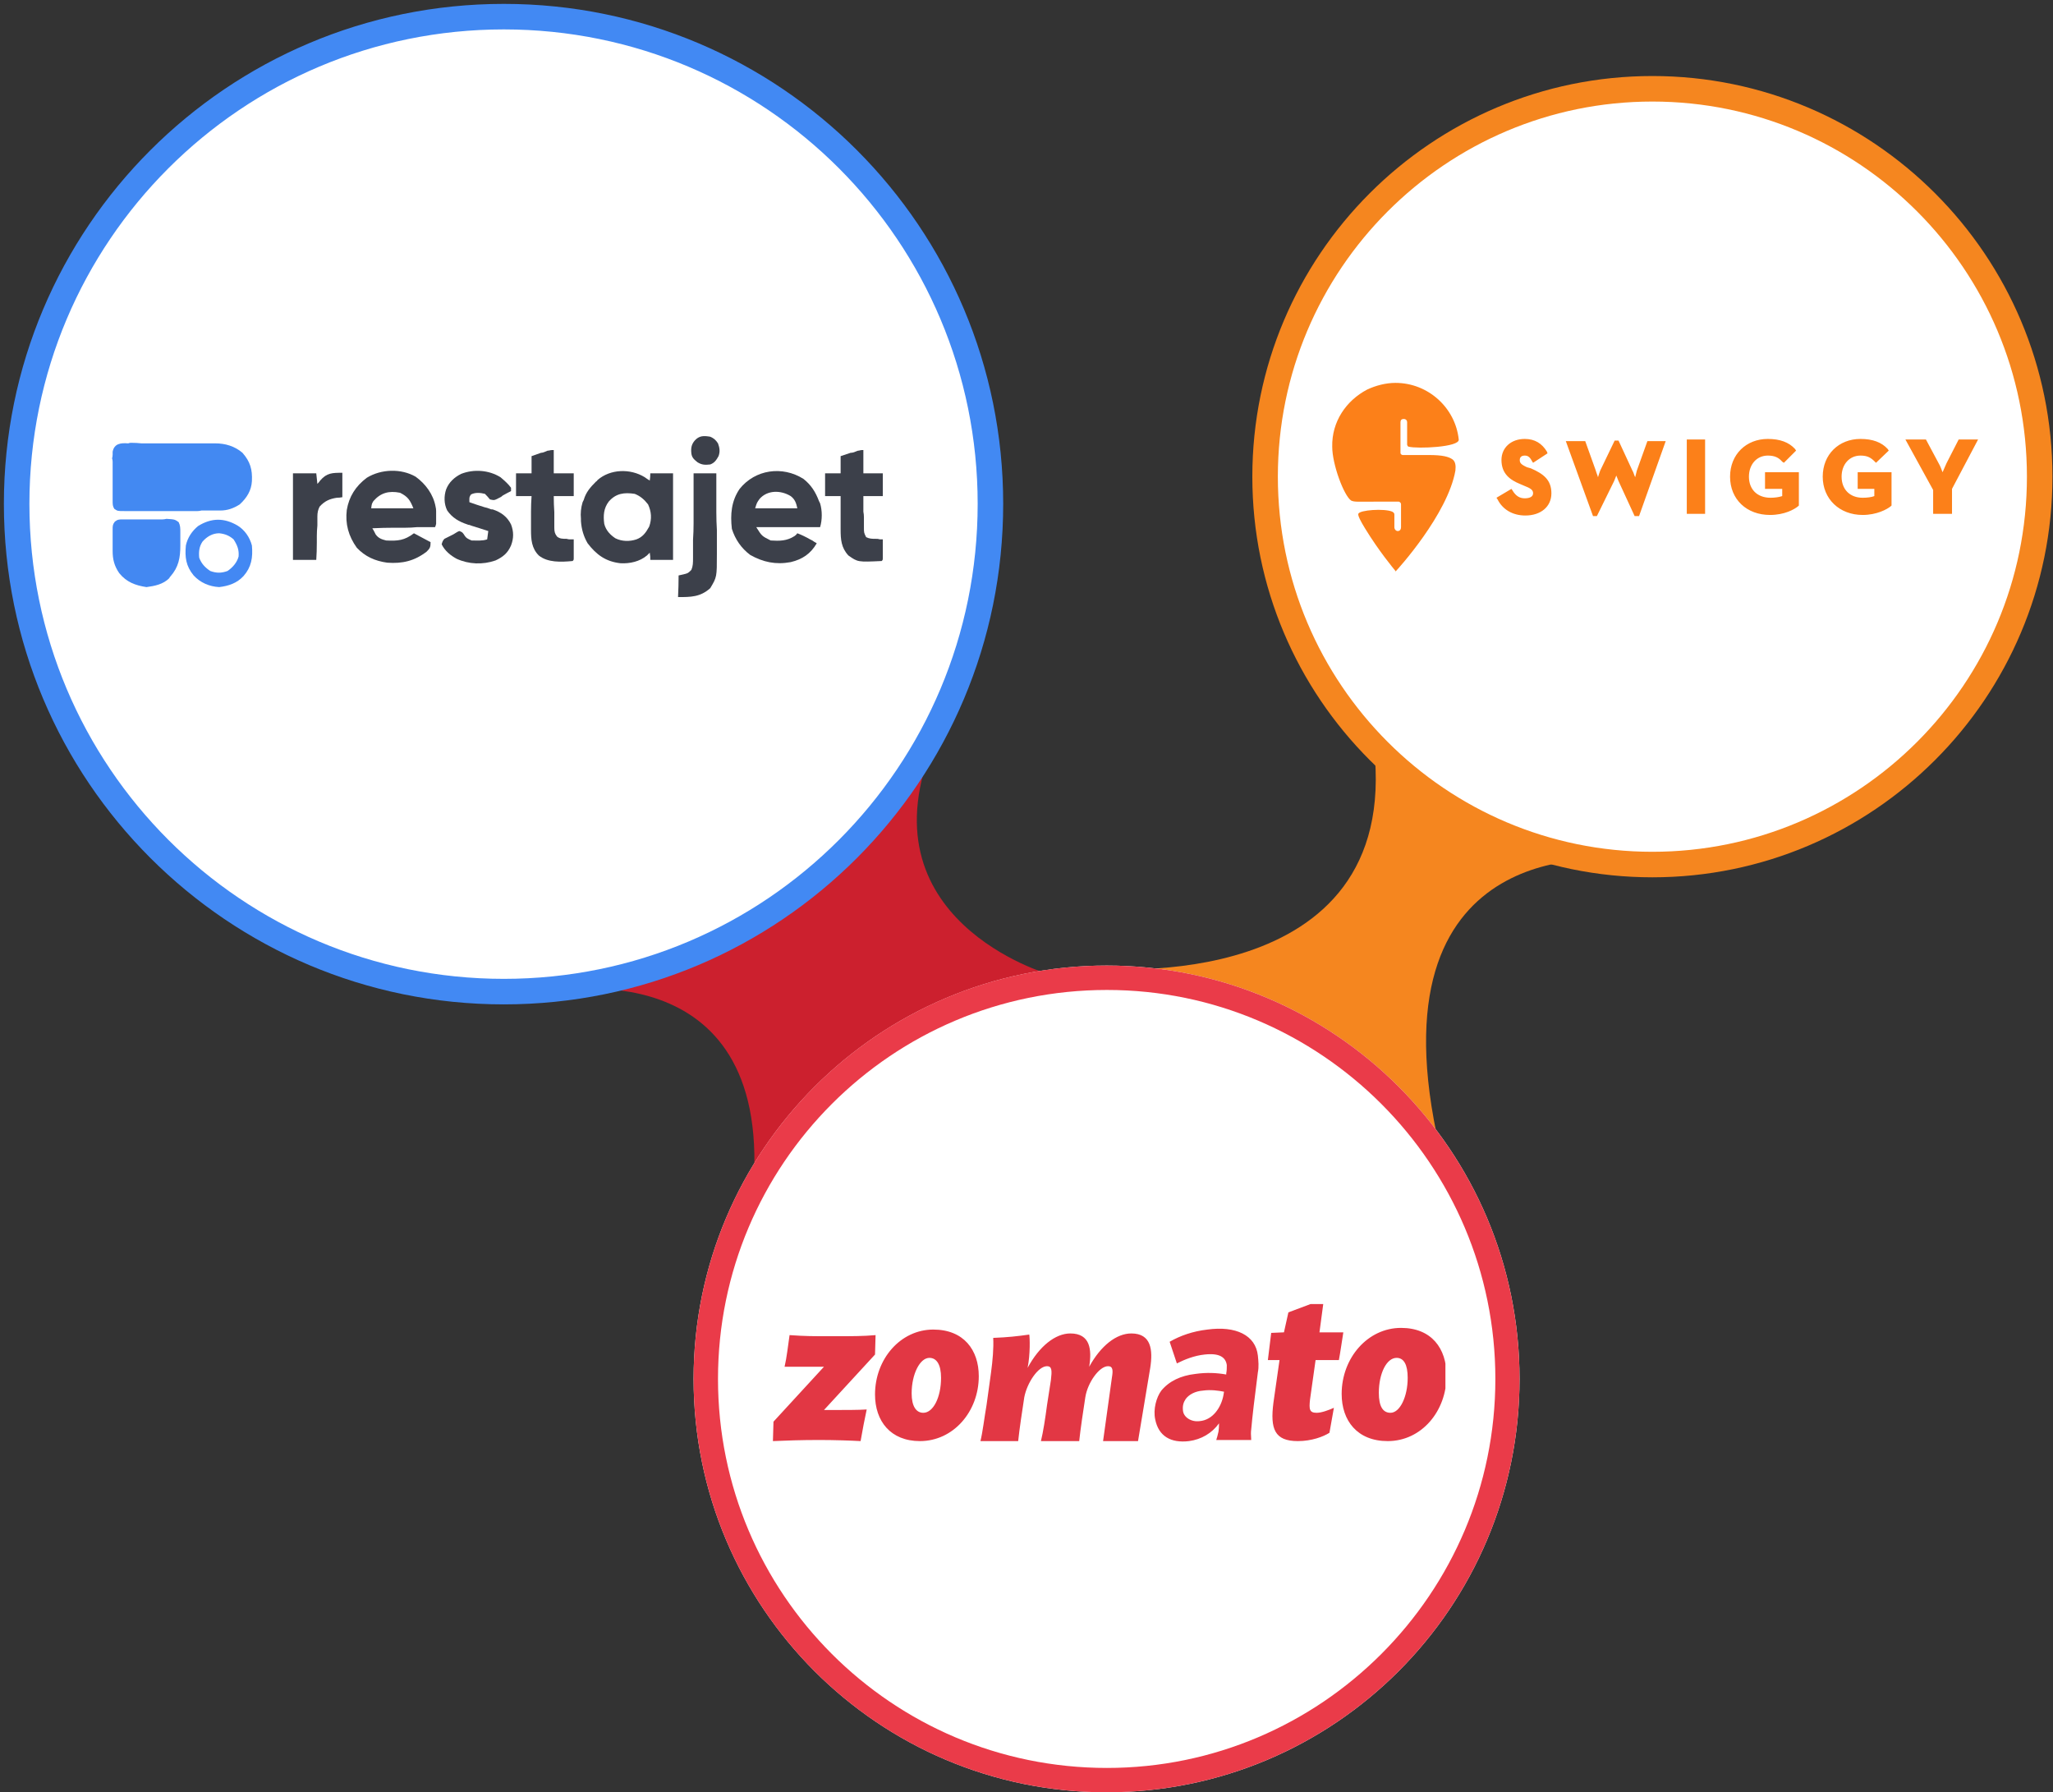 <svg version="1.2" xmlns="http://www.w3.org/2000/svg" viewBox="0 0 370 323" width="370" height="323">
	<rect x="0" y="0" width="370" height="323" fill="#333333" stroke="none"/>
	<title>food_ordering_portals-svg</title>
	<defs>
		<clipPath clipPathUnits="userSpaceOnUse" id="cp1">
			<path d="m199.43 174c41.11 0 74.43 33.36 74.43 74.5 0 41.14-33.32 74.49-74.43 74.49-41.11 0-74.43-33.35-74.43-74.49 0-41.14 33.32-74.5 74.43-74.5z"/>
		</clipPath>
		<clipPath clipPathUnits="userSpaceOnUse" id="cp2">
			<path d="m240 69h116.44v34h-116.44z"/>
		</clipPath>
		<clipPath clipPathUnits="userSpaceOnUse" id="cp3">
			<path d="m139 235h121.5v26h-121.5z"/>
		</clipPath>
	</defs>
	<style>
		.s0 { fill: #f5861f } 
		.s1 { fill: #cc202e } 
		.s2 { fill: #ffffff;stroke: #4289f3;stroke-miterlimit:100;stroke-width: 4.6 } 
		.s3 { fill: #ffffff;stroke: #ea3b49;stroke-miterlimit:100;stroke-width: 8.8 } 
		.s4 { fill: #ffffff;stroke: #f5861f;stroke-miterlimit:100;stroke-width: 4.6 } 
		.s5 { fill: #fc8019 } 
		.s6 { fill: #e23744 } 
		.s7 { fill: #4389f2 } 
		.s8 { fill: #3c404a } 
		.s9 { fill: #4388f2 } 
		.s10 { fill: #4388f3 } 
	</style>
	<path class="s0" d="m198.3 174.5c0 0 54.5 5.2 49.3-40-5.1-45.2 44.2 7.2 44.2 7.2l-1.1 13.3c0 0-43.1-5.1-31.8 49.3"/>
	<path class="s1" d="m99.8 178.7c0 0 39-7.7 36 34.9-3.1 42.7 68.7-11.3 68.7-11.3l6.2-18.5-21.6-8.2c0 0-34.4-9.8-20.6-42.2"/>
	<path class="s2" d="m90.8 3c48.5 0 87.7 39.3 87.7 87.8 0 48.6-39.2 87.9-87.7 87.9-48.5 0-87.8-39.3-87.8-87.9 0-48.5 39.3-87.8 87.8-87.8z"/>
	<g id="Clip-Path" clip-path="url(#cp1)">
		<g>
			<path class="s3" d="m199.5 174c41 0 74.4 33.4 74.4 74.5 0 41.1-33.4 74.5-74.4 74.5-41.2 0-74.5-33.4-74.5-74.5 0-41.1 33.3-74.5 74.5-74.5z"/>
		</g>
	</g>
	<path class="s4" d="m297.8 16c38.5 0 69.8 31.3 69.8 69.9 0 38.6-31.3 69.9-69.8 69.9-38.5 0-69.8-31.3-69.8-69.9 0-38.6 31.3-69.9 69.8-69.9z"/>
	<g id="Clip-Path" clip-path="url(#cp2)">
		<g>
			<path class="s5" d="m251.5 103q0 0 0-0.1c-0.4-0.5-3-3.6-5.5-7.7-0.8-1.3-1.3-2.3-1.2-2.6 0.2-0.7 4.7-1 6.1-0.4 0.4 0.2 0.4 0.4 0.4 0.6 0 0.6 0 2.2 0 2.2 0 0.4 0.3 0.7 0.6 0.7 0.4 0 0.6-0.3 0.6-0.7v-4.1c0-0.4-0.4-0.5-0.4-0.5-0.8 0-2.2 0-3.8 0-3.5 0-4.2 0.1-4.8-0.2-1.3-0.9-3.4-6.5-3.4-9.7-0.1-4.5 2.5-8.3 6.3-10.3 1.5-0.7 3.3-1.2 5.1-1.2 5.9 0 10.8 4.5 11.4 10.2 0.2 1.4-7.5 1.7-9 1.3-0.2 0-0.3-0.3-0.3-0.4 0-1 0-4 0-4 0-0.4-0.3-0.6-0.6-0.6-0.4 0-0.6 0.2-0.6 0.6v5.5c0 0.3 0.3 0.4 0.4 0.4h4.7c2.5 0 3.6 0.3 4.3 0.8 0.5 0.4 0.6 1.1 0.5 2-1.4 7.9-10.4 17.8-10.8 18.2zm24.4-18.6c2.3 1 3.7 2.1 3.7 4.5 0 2.4-1.9 4-4.7 4-2.3 0-4.1-1.1-5-2.9l-0.2-0.3 2.7-1.6 0.2 0.3c0.6 1 1.3 1.4 2.2 1.4 0.9 0 1.5-0.3 1.5-0.9 0-0.6-0.4-0.9-1.7-1.4l-0.7-0.3c-1.7-0.7-3.3-1.8-3.3-4.3 0-2.2 1.7-3.8 4.2-3.8 1.8 0 3.1 0.8 4 2.3l0.1 0.3-2.6 1.7-0.2-0.3c-0.4-0.8-0.8-1-1.3-1-0.6 0-0.9 0.3-0.9 0.8 0 0.5 0.2 0.8 1.3 1.3zm19.1 0.4l1.9-5.3h3.3l-4.8 13.5h-0.8l-2.9-6.3c-0.1-0.3-0.3-0.7-0.4-1-0.1 0.3-0.3 0.7-0.4 1l-3.1 6.3h-0.7l-4.9-13.5h3.5l1.9 5.3c0.1 0.4 0.3 0.8 0.4 1.2 0.1-0.4 0.3-0.9 0.4-1.2l2.6-5.4h0.7l2.5 5.4c0.2 0.3 0.3 0.8 0.5 1.2 0.1-0.4 0.2-0.8 0.3-1.2zm9 7.8v-13.4h3.3v13.4zm14.1-4.5v-3h6.1v6l-0.1 0.1c-0.7 0.6-2.5 1.6-5.1 1.6-4.2 0-7.2-2.8-7.2-6.9 0-4 2.9-6.8 6.8-6.8 2.2 0 3.8 0.6 4.9 1.8l0.2 0.3-2.2 2.2-0.3-0.2c-0.6-0.7-1.3-1.1-2.6-1.1-2 0-3.4 1.6-3.4 3.8 0 2.3 1.5 3.8 3.9 3.8 0.7 0 1.5-0.1 2.1-0.3v-1.3zm16.7 0v-3h6.1v6l-0.1 0.1c-0.7 0.6-2.6 1.6-5.1 1.6-4.2 0-7.2-2.9-7.2-6.9 0-4 2.9-6.8 6.8-6.8 2.2 0 3.8 0.6 4.9 1.8l0.2 0.3-2.3 2.2-0.2-0.2c-0.7-0.7-1.3-1.1-2.6-1.1-2 0-3.4 1.6-3.4 3.8 0 2.3 1.5 3.8 3.8 3.8 0.8 0 1.6-0.1 2.1-0.3v-1.3zm18.2-8.9h3.5l-4.7 8.9v4.5h-3.4v-4.3l-5-9.1h3.7l2.3 4.3c0.3 0.5 0.5 1.1 0.7 1.6 0.2-0.5 0.5-1.1 0.7-1.6z"/>
		</g>
	</g>
	<g id="Clip-Path" clip-path="url(#cp3)">
		<g>
			<path fill-rule="evenodd" class="s6" d="m157.8 240.6l-0.1 3.5-9.2 10c3.9 0 6.3 0 7.7-0.1-0.4 1.9-0.7 3.4-1.1 5.7-1.8-0.1-4.7-0.2-7.5-0.2-3.2 0-6 0.1-8.3 0.2l0.1-3.5 9.1-9.9c-4 0-5.4 0-7.1 0 0.4-1.7 0.6-3.7 0.9-5.7 2.9 0.2 4 0.2 7.8 0.2 3.5 0 5.5 0 7.7-0.2zm18.6 7.4c0 6.4-4.6 11.7-10.6 11.7-5.3 0-8.1-3.6-8.1-8.4 0-6.4 4.6-11.7 10.5-11.7 5.5 0 8.2 3.7 8.2 8.4zm-6.8 0.3c0-2.4-0.8-3.6-2.1-3.6-1.7 0-3.2 2.9-3.2 6.4 0 2.3 0.8 3.5 2.1 3.5 1.8 0 3.2-2.8 3.2-6.3zm91.1-0.4c0 6.4-4.5 11.8-10.6 11.8-5.5 0-8.3-3.7-8.3-8.5 0-6.5 4.7-11.9 10.7-11.9 5.5 0 8.2 3.7 8.2 8.6zm-7 0.4c0-2.4-0.7-3.6-2-3.6-1.8 0-3.2 2.8-3.2 6.3 0 2.4 0.7 3.6 2.1 3.6 1.7 0 3.1-2.9 3.1-6.3zm-48.6 11.4h-6.3l1.6-11.5c0.2-1.2 0.2-2-0.7-2-1.6 0-3.7 3-4.1 5.6l-0.6 4c-0.2 1.4-0.4 2.9-0.5 3.9h-6.9c0.4-1.6 0.8-4.2 1.1-6.5l0.7-4.5c0.2-1.7 0.2-2.5-0.7-2.5-1.6 0-3.6 3-4.1 5.6l-0.6 4c-0.2 1.4-0.4 2.9-0.5 3.9h-6.8c0.4-1.6 0.7-4.2 1.1-6.5l0.8-5.8c0.3-2.2 0.5-4.5 0.4-6.3 2.6-0.1 4.4-0.3 6.5-0.6 0.1 0.6 0.2 3.5-0.3 6 2.1-3.9 5-6.2 7.7-6.2 3.6 0 3.9 2.9 3.4 6 2.1-3.8 4.9-6 7.6-6 3.6 0 3.9 3 3.4 6.2zm35.3-6l-0.8 4.5c-1.1 0.7-3.2 1.5-5.7 1.5-4.2 0-5-2.2-4.4-6.9l1.1-7.7h-2.1l0.6-4.9 2.3-0.1 0.8-3.6 6.4-2.4-0.8 6h4.3c-0.1 0.6-0.6 4-0.8 5h-4.2l-1 7.1c-0.2 1.8-0.1 2.4 1.2 2.4 0.9 0 2.2-0.5 3.1-0.9zm-26.1 6c-3.3 0.4-5.5-0.9-6.1-3.9-0.4-1.8 0.2-4 1.1-5.2 1.4-1.7 3.5-2.7 6.1-3 2.1-0.3 3.9-0.2 5.6 0.1v-0.2c0.1-0.5 0.1-1 0.1-1.5-0.2-1.4-1.3-2.2-4-1.9-1.9 0.2-3.6 0.9-5 1.6l-1.3-3.9c1.9-1.1 4.2-1.9 6.8-2.2 5.1-0.7 8.7 1 9.1 4.7 0.1 1 0.2 2 0 3q-0.9 6.9-1.2 10.3-0.1 0.6 0 1.9h-6.3q0.2-0.6 0.4-1.5 0.1-0.6 0.1-1.5c-1.3 1.8-3.2 2.9-5.4 3.2zm1.9-3.6c2.4-0.2 3.9-2.5 4.3-4.7l0.1-0.6c-1-0.2-2.4-0.4-3.8-0.2-1.4 0.1-2.5 0.7-3.1 1.5-0.4 0.6-0.6 1.2-0.5 2.1 0.1 1.2 1.5 2.1 3 1.9z"/>
		</g>
	</g>
	<path class="s7" d="m23.1 79.9c0.3-0.1 0.3-0.1 0.6-0.1q0.9 0 1.8 0.1 0.6 0 1.2 0 1.3 0 2.6 0 1.7 0 3.4 0 1.3 0 2.6 0 0.6 0 1.2 0 0.9 0 1.8 0 0.2 0 0.5 0c1.8 0 3.5 0.5 4.9 1.7 1.4 1.6 1.8 3 1.7 5.1-0.1 1.7-0.9 3-2.2 4.2-1.1 0.7-2.2 1.1-3.5 1.1-0.2 0-0.2 0-0.5 0-0.2 0-0.2 0-0.5 0q-0.3 0-0.6 0-0.9 0-1.8 0-0.4 0.1-0.7 0.1-1.7 0-3.4 0-1.7 0-3.5 0-1.3 0-2.6 0-0.7 0-1.3 0-0.9 0-1.8 0-0.3 0-0.6 0c-1.2 0-1.2 0-1.8-0.4-0.3-0.5-0.3-0.8-0.3-1.5q0-0.3 0-0.6 0-0.3 0-0.6 0-0.4 0-0.7 0-0.8 0-1.5 0-1.1 0-2.2 0-0.7 0-1.4 0-0.3-0.1-0.6 0.1-0.3 0.1-0.7 0-0.2 0-0.5c0.3-1.5 1.5-1.6 2.8-1.5z"/>
	<path fill-rule="evenodd" class="s8" d="m116.2 86q0.4 0.3 0.9 0.6 0.1-0.6 0.1-1.3 2.1 0 4.1 0c0 5.2 0 10.3 0 15.6q-2 0-4.1 0c0-0.6 0-0.6-0.1-1.3-0.3 0.3-0.3 0.3-0.5 0.5-1.3 1.1-3.1 1.5-4.8 1.4-2.6-0.3-4.3-1.5-5.9-3.6-0.7-1.2-1.1-2.5-1.2-4q0-0.2 0-0.4c-0.1-1 0-2 0.3-3q0.1-0.2 0.2-0.4c0.4-1.4 1.2-2.3 2.2-3.3q0.2-0.1 0.3-0.3c2.3-2 5.9-2.1 8.5-0.5zm-6.5 4.4c-0.9 1.2-1 2.5-0.8 4 0.3 1.2 1.1 2 2 2.6 1.2 0.6 2.6 0.6 3.8 0.2 1.1-0.4 1.7-1.2 2.3-2.3 0.5-1.4 0.4-2.7-0.2-4-0.7-0.9-1.4-1.5-2.4-1.9-1.9-0.3-3.4-0.1-4.7 1.4z"/>
	<path fill-rule="evenodd" class="s8" d="m144.8 86.3c1.4 1.1 2.2 2.4 2.8 4q0.1 0.2 0.2 0.4c0.4 1.3 0.4 3 0 4.3-3.8 0-7.6 0-11.5 0 1 1.6 1 1.6 2.6 2.4 1.6 0.1 2.9 0.1 4.3-0.8q0.3-0.2 0.5-0.5c0.8 0.3 1.6 0.7 2.3 1.1q0.2 0.1 0.4 0.2 0.4 0.3 0.8 0.5c-1.1 1.9-2.6 2.9-4.7 3.4-2.7 0.5-5 0-7.3-1.3-1.6-1.2-2.7-2.8-3.3-4.7-0.3-2.6-0.1-5 1.4-7.2 2.8-3.5 7.7-4.2 11.5-1.8zm-7.9 3.6c-0.5 0.7-0.5 0.7-0.8 1.7 2.5 0 5 0 7.6 0-0.2-0.9-0.4-1.6-1.2-2.2-1.8-1.1-4.2-1.1-5.6 0.5z"/>
	<path fill-rule="evenodd" class="s8" d="m74.9 85.9c1.8 1.3 3.2 3.2 3.6 5.4q0.1 0.4 0.1 0.8 0 0.2 0 0.5 0 0.2 0 0.5 0 0.2 0 0.5 0 0.2 0 0.4 0 0.2 0 0.4c-0.1 0.4-0.1 0.4-0.2 0.6q-0.6 0-1.1 0-0.3 0-0.7 0-0.4 0-0.7 0-0.4 0-0.8 0-1 0.1-2 0.1-1 0-2 0-2 0-4 0.1 0.2 0.3 0.4 0.7 0.1 0.2 0.2 0.4c0.5 0.7 1.1 0.9 1.9 1.1 2.1 0.1 3.3 0 5-1.3q1.5 0.8 3 1.6c0 0.9-0.1 1.1-0.7 1.7-2.2 1.7-4.4 2.2-7.1 2-2.2-0.3-4-1.1-5.5-2.7-1.5-2.1-2.1-4.3-1.8-6.8 0.4-2.4 1.6-4.3 3.6-5.8 2.6-1.6 6.2-1.7 8.8-0.2zm-7.6 4.4c-0.3 0.5-0.3 0.5-0.4 1.3 2.5 0 5 0 7.6 0-0.6-1.5-1-2.1-2.4-2.8-2-0.4-3.5 0-4.8 1.5z"/>
	<path class="s8" d="m90.2 86c0.7 0.6 1.4 1.2 1.9 1.9q0 0.3 0 0.6-0.8 0.4-1.5 0.8-0.2 0.2-0.4 0.3-0.2 0.1-0.4 0.2-0.2 0.1-0.4 0.2c-0.4 0.2-0.6 0.1-1.1 0q-0.4-0.5-0.9-1c-0.8-0.2-1.7-0.3-2.5 0.1-0.4 0.5-0.3 0.8-0.3 1.4q1.4 0.5 2.7 0.9 0.5 0.1 1 0.3c0.2 0.1 0.2 0.1 0.5 0.1 1.5 0.5 2.6 1.3 3.3 2.7 0.5 1.3 0.5 2.5 0 3.8-0.6 1.4-1.5 2.1-2.8 2.7-2.3 0.8-4.8 0.7-7-0.3-1.1-0.6-2.1-1.4-2.7-2.6 0.1-0.4 0.2-0.7 0.5-1q0.2-0.1 0.4-0.2 0.2-0.1 0.4-0.2 0.2-0.1 0.4-0.2 0.2-0.1 0.4-0.2c0.8-0.5 0.8-0.5 1.1-0.6 0.5 0.2 0.5 0.2 0.8 0.6 0.4 0.7 0.7 0.8 1.4 1.1 1 0 1.9 0.1 2.8-0.2 0.1-0.7 0.1-0.7 0.2-1.5q-1.3-0.4-2.5-0.8-0.4-0.1-0.9-0.3-0.2 0-0.4-0.1c-1.5-0.5-2.7-1.2-3.6-2.5-0.6-1.2-0.6-2.6-0.2-3.8 0.5-1.3 1.5-2.2 2.7-2.8 2.3-0.9 5-0.7 7.1 0.6z"/>
	<path class="s9" d="m22.2 93.6q0.3 0 0.6 0 0.3 0 0.7 0 0.3 0 0.7 0 0.7 0 1.4 0 1 0 1.9 0 0.9 0 1.8 0 0.3 0 0.7-0.1c1.5 0.1 1.5 0.1 2.2 0.6 0.3 0.6 0.3 1.1 0.3 1.8q0 0.2 0 0.4 0 0.4 0 0.8 0 0.6 0 1.2c0 2.2-0.3 3.9-1.8 5.6-0.1 0.1-0.1 0.1-0.2 0.3-1.1 1.1-2.6 1.4-4.1 1.6-2-0.3-3.6-0.9-4.9-2.5-0.9-1.3-1.2-2.5-1.2-4q0-0.2 0-0.4 0-0.5 0-0.9 0-0.4 0-0.9 0-0.6 0-1.3 0-0.2 0-0.4c0-0.6 0-0.9 0.4-1.4 0.5-0.4 0.8-0.4 1.5-0.4z"/>
	<path class="s8" d="m99.8 81.1q0 2.1 0 4.2 1.8 0 3.6 0 0 2 0 4.1-1.8 0-3.6 0 0 1.5 0.1 2.9 0 0.5 0 1 0 0.7 0 1.4 0 0.2 0 0.4c0 0.7 0.1 1.1 0.5 1.6 0.5 0.4 1 0.4 1.7 0.4 0.4 0.1 0.4 0.1 0.7 0.1q0.3 0 0.6 0 0 0.9 0 1.8 0 0.3 0 0.6 0 0.2 0 0.5 0 0.2 0 0.4c0 0.4 0 0.4-0.2 0.6-2.1 0.2-4.5 0.3-6.1-1-1.3-1.3-1.4-2.9-1.4-4.6q0-0.3 0-0.6 0-0.8 0-1.6 0-0.6 0-1.1 0-1.4 0.1-2.8-1.4 0-2.8 0 0-2 0-4.1 1.3 0 2.8 0 0-1.5 0-3.1 0.8-0.3 1.7-0.6 0.2 0 0.5-0.1 0.2-0.1 0.5-0.2c0.2-0.1 0.2-0.1 0.4-0.1 0.4-0.1 0.4-0.1 0.9-0.1z"/>
	<path class="s8" d="m155.6 81.1q0 2.1 0 4.2 1.7 0 3.5 0 0 2 0 4.1-1.7 0-3.5 0 0 1.4 0 2.8 0.1 0.5 0.1 1 0 0.7 0 1.3 0 0.3 0 0.5c0 1 0 1 0.4 1.8 0.6 0.3 1.1 0.3 1.7 0.3 0.4 0 0.4 0 0.8 0.1q0.2 0 0.5 0 0 0.9 0 1.8 0 0.3 0 0.6 0 0.2 0 0.5 0 0.2 0 0.4c0 0.4 0 0.4-0.2 0.6-4.3 0.2-4.3 0.2-6-1-1.3-1.4-1.4-2.9-1.4-4.7q0-0.3 0-0.5 0-0.8 0-1.7 0-0.5 0-1.1 0-1.3 0-2.7-1.4 0-2.8 0 0-2 0-4.1 1.4 0 2.8 0 0-1.5 0-3.1 0.9-0.3 1.8-0.6 0.3 0 0.6-0.1 0.2-0.1 0.5-0.2 0.2-0.1 0.4-0.1c0.4-0.1 0.4-0.1 0.8-0.1z"/>
	<path class="s8" d="m125 85.3q2 0 4.1 0 0 3.5 0 7 0 1.6 0.1 3.2 0 1.5 0 3.1 0 0.6 0 1.2c0 4.2 0 4.2-1.2 6.2-1.8 1.6-3.5 1.6-5.8 1.6q0.1-2 0.1-3.9c0.4-0.1 0.4-0.1 0.9-0.2 0.8-0.2 0.8-0.2 1.4-0.8 0.3-0.7 0.3-1.3 0.3-2.2q0-0.2 0-0.5 0-0.8 0-1.6 0-0.6 0-1.1 0.1-1.5 0.1-3 0-1.5 0-3 0-3 0-6z"/>
	<path class="s8" d="m61.7 85.2q0 2.1 0 4.4-0.5 0.1-1 0.1c-1.3 0.2-2.2 0.6-3.1 1.6-0.3 0.6-0.4 1.1-0.4 1.8q0 0.2 0 0.5c0 0.3 0 0.3 0 0.5q0 0.3 0 0.6-0.1 1-0.1 1.9 0 0.6 0 1.2 0 1.6-0.1 3.1-2 0-4.2 0c0-5.1 0-10.3 0-15.6q2.1 0 4.2 0 0.1 0.9 0.2 1.9 0.3-0.3 0.5-0.6c1.2-1.4 2.2-1.4 4-1.4z"/>
	<path fill-rule="evenodd" class="s10" d="m42.8 94.7c1.3 0.8 2.2 2.1 2.6 3.6 0.2 2.2-0.1 3.9-1.5 5.5-1.2 1.3-2.7 1.8-4.4 2-1.8-0.1-3.4-0.8-4.6-2.1-1.4-1.7-1.6-3.3-1.4-5.4 0.3-1.4 1.1-2.6 2.2-3.5 2.4-1.5 4.7-1.5 7.1-0.1zm-6.3 2.9c-0.6 0.9-0.7 1.8-0.6 2.9 0.4 1.1 1.1 1.8 2 2.4 1.1 0.4 2 0.4 3.1 0 0.9-0.6 1.7-1.5 2-2.6 0.1-1.2-0.2-2-0.9-3.1-0.8-0.7-1.6-1-2.6-1.1-1.2 0-2.2 0.6-3 1.5z"/>
	<path class="s8" d="m128 78.7c0.7 0.3 1 0.6 1.4 1.2 0.3 0.8 0.4 1.5 0.1 2.3-0.4 0.7-0.7 1.2-1.5 1.5-0.9 0.1-1.5 0.1-2.3-0.4-0.6-0.5-1-0.8-1.1-1.6-0.1-0.9 0-1.6 0.6-2.3 0.8-0.9 1.6-0.9 2.8-0.7z"/>
</svg>